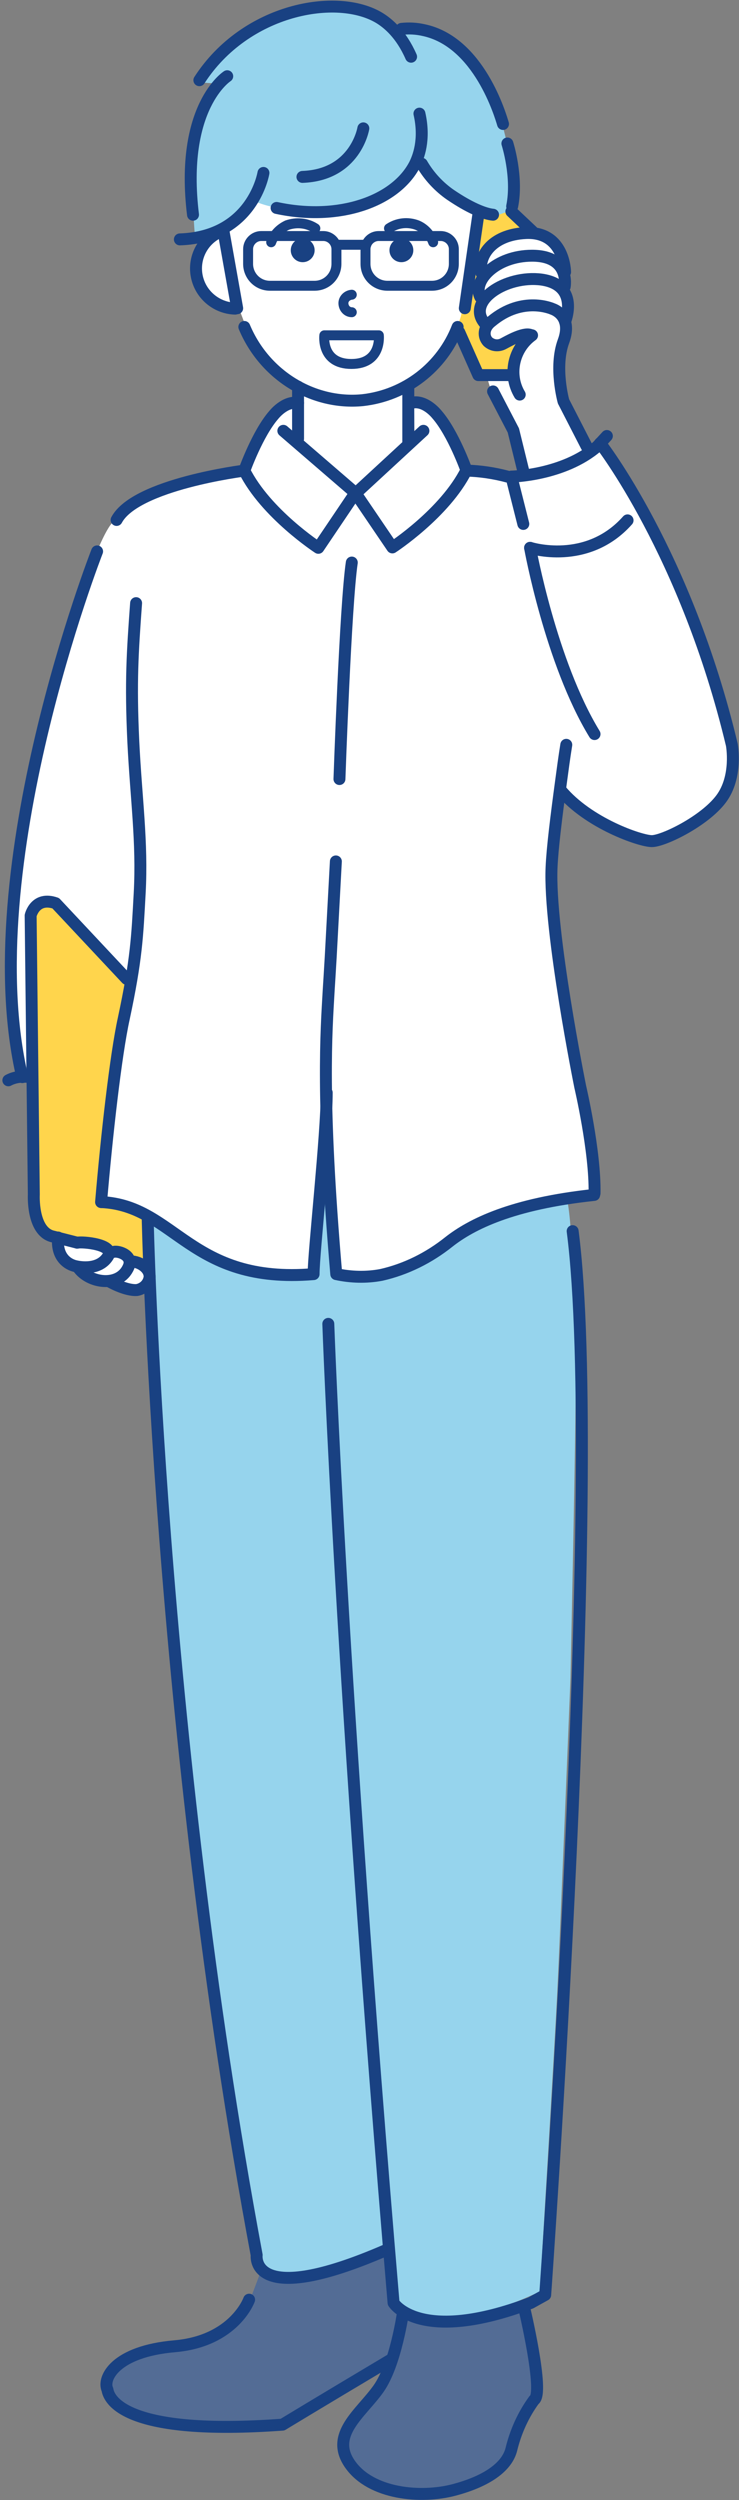 <?xml version="1.0" encoding="utf-8"?>
<!-- Generator: Adobe Illustrator 25.4.8, SVG Export Plug-In . SVG Version: 6.00 Build 0)  -->
<svg version="1.1" id="レイヤー_1" xmlns="http://www.w3.org/2000/svg" xmlns:xlink="http://www.w3.org/1999/xlink" x="0px"
	 y="0px" viewBox="0 0 185.7 628.2" style="enable-background:new 0 0 185.7 628.2;" xml:space="preserve">
<rect x="0" y="0" width="185.7" height="628.2" fill="#808080" stroke="none"/>
<style type="text/css">
	.st0{fill:#536C95;}
	.st1{fill:#FFFFFF;}
	.st2{fill:#FFD54C;}
	.st3{fill:#96D4ED;}
	.st4{fill:none;stroke:#194182;stroke-width:3;stroke-linecap:round;stroke-linejoin:round;}
	.st5{fill:#194182;}
	.st6{fill:none;stroke:#194182;stroke-width:2.5;stroke-linecap:round;stroke-linejoin:round;}
	.st7{fill:none;stroke:#000000;stroke-width:3;stroke-linecap:round;stroke-linejoin:round;}
</style>
<g id="img_recruit-dansei2" transform="translate(-25.09 -0.785)">
	<g id="グループ_3829" transform="translate(28.643 3.086)">
		<path id="パス_2545" class="st0" d="M127,578.6c0,0,4.1,14.5,3,21.4c-2.8,3.7-4.8,7.8-6,12.3c-2.2,7.8-12.4,9.8-15,10.4
			s-20.5,1.8-24.4-7.9c0,0-3.8-4.4,5.8-13.4l3.2-8.6v-2.7l-25.9,15.4c0,0-38.2,3.8-42.8-6.2S43.5,588,43.5,588s13.4-2.8,16.7-12.5
			l-0.5-1l2.3-6.1l2.5,1.5c0,0,9.4,3.3,28.4-5.5l1.6,12.5l2.1,1.2C96.6,578.2,103.5,584.2,127,578.6z"/>
		<path id="パス_2546" class="st1" d="M100.5,99.8c0,0,6.7-0.6,11.9,16.2l3.2,0.1c3,0.8,6.1,1.3,9.3,1.4c3.4,0.1,6.9-0.2,10.2-1.1
			c4.9-1.3,9.5-3.5,13.4-6.7l14,25.1c6.5,12.3,11.5,25.3,14.9,38.7c3.7,14.7,3,20.4,0.3,24.9c-4.5,7.6-13.5,9.9-17.4,10.6
			c-2.2-0.5-4.3-1.2-6.4-2.1c-6.1-2.5-11.7-6.1-16.5-10.7c-1.4,6.7-2.2,13.5-2.4,20.3c-0.5,14,1.7,24,3.7,34.7
			c2.1,10.9,4.7,26.5,7.1,46.4c-7.9,0.2-15.7,1.8-22.9,4.9c-7.3,3.2-10.2,5.6-17.2,9.4c-11.1,6-13.5,5.3-24.7,5.9
			c-0.8-12.7-1.5-25.4-2.3-38.2c-1.2,12.7-2.3,25.4-3.5,38.2c-16.1,1-32-4.7-43.8-15.7l-9.5-2.4l4.9-41.6c0.9-4.7,1.8-9.4,2.7-14.1
			l-19-19.4l-5.7,1.6l0.4,42H2.1c-2.7-20.2-2.7-40.6,0-60.8c1.2-8.7,2.9-17.3,5.2-25.8c2.4-8,4.9-16.1,7.3-24.1l6.3-21.4
			c0,0,2.2-5.5,3.9-7.2l1,0.2c2.8-3.5,6.6-6.2,10.8-7.7c6.9-2.3,21.3-4.2,21.3-4.2s5.8-17.1,12.1-17.6L70,109l15.8,13.7l14.8-13.4
			L100.5,99.8z"/>
		<path id="パス_2547" class="st2" d="M120.6,51l3.6-0.8l3.9,5.1l-8.1,2.5l-2.8,4.2l-0.6,9.3l1.7,11.4l2.9,2.9l7.3-3.2l-4.4,8.9
			h-7.1l-5.6-11.9l1.3-5.3l4.4-23L120.6,51z"/>
		<path id="パス_2548" class="st1" d="M57.9,78.9l-1.4-3.7l-7.9-3l-2.8-8.5l4.2-6.8l11.1-9c1.8,0.9,14.4,7,27.5,0.9
			c5.1-2.4,9.4-6.2,12.5-10.9c3.8,5.6,9.1,9.9,15.3,12.6c0.2,8.6-1.1,17.3-3.9,25.5c-0.2,1.4-0.7,2.7-1.4,3.9
			c-1.1,1.5-6.1,11-12.4,13.7L98,94.1L97.9,109l-12.1,11.2l-14-11.8V94.2C71.8,94.2,62.5,90.4,57.9,78.9z"/>
		<path id="パス_2549" class="st3" d="M34.6,304.7c0,0,2.3,56.7,4.5,82s8.4,91.2,11.7,108.6c0,0,8.6,61.1,11.2,68.8l0.5,2.7
			c0,0,3.4,4.9,20.1-0.2l10.9-3.6l1.7-0.3l1.1,13.4c0,0,7.7,10.7,35.8-2.6c0,0,3.7-61.2,4.4-75.5s3.3-78.6,3.3-78.6
			s1.4-64.1,1.3-75.1s-0.6-40.8-2.4-46.1c0,0-16.3,1.9-26.5,10.3s-24,10.1-30.6,10c0,0-1.6-8.5-4.5-28.1l-2.2,26.8l-2.7,1
			c0,0-6.2,2.9-17.8-2.8S37.4,305.3,34.6,304.7z"/>
		<path id="パス_2550" class="st3" d="M97.9,5.8c0,0,16.5-3.2,24.1,23.6h0.8l1.9,7.7l-0.5,13.7l-3.1,1.1c0,0-14.7-4.9-18.2-13.2
			L101,36c0,0-1,10.6-16.8,13.5s-23.6-1.2-23.6-1.2c-3.3,2.9-6.8,5.4-10.7,7.5c-2.9,1.6-4.5,1.1-4.5,1.1l-0.3-4.6
			c0,0-1.6-20.4,2.8-28.9c0.9-1.6,1.9-3.2,3-4.7l-4.4-0.3c0,0,13.4-18.6,28.5-18.4c11.3,0.1,15.7,1.2,21,6.3L97.9,5.8z"/>
		<path id="パス_2551" class="st1" d="M118.3,65.1c0,0-0.1-7,7.1-7.7s9.8,0.6,11.3,5c0.9,2.3,1.3,4.7,1.3,7.1l0.5,6.2l-0.7,6.3
			l-1.8,6.6l0.9,9.5l6.3,12.9c0,0-6.6,5.1-14,5.2l-3-10.6l-6.5-10.2l-0.9-3l6.1-0.5l1.3-6.5l1.4-2.1l-6.8,0.7l-2.1-2.5l-1.4-11.1
			L118.3,65.1z"/>
		<path id="パス_2552" class="st1" d="M11.9,309l11.5,3.3l10.2,4.6l-0.9,4.1l-3.8,1.1l-14.1-5.9l-3.4-3.7L11.9,309z"/>
		<path id="パス_2553" class="st2" d="M5.4,228L6,303.3l2.3,3.8l24.2,7.5l0.6-0.4l-0.8-11.2L22,299l-0.7-2.1l4.7-37.5l3.1-14.5
			L10,225.5L7,225L5.4,228z"/>
	</g>
	<g id="グループ_3833" transform="translate(27.189 2.439)">
		<path id="パス_2554" class="st4" d="M59.3,80.5c5.1,12.2,17.3,19.6,29.7,18.4c10.8-1.2,20-8.3,23.9-18.4"/>
		<path id="パス_2555" class="st4" d="M57.5,75.8l-3.5-19.7"/>
		<line id="線_468" class="st4" x1="118.1" y1="52.3" x2="114.7" y2="75.8"/>
		<path id="パス_2556" class="st4" d="M103.9,39.5c1.8,3.1,4.3,5.8,7.2,7.8c4.7,3.2,8.5,4.8,10.7,5"/>
		<path id="パス_2557" class="st4" d="M103.3,26.9c1.5,6.6-0.3,11-1.2,12.8C97.3,48.9,83.2,54,67.4,50.6"/>
		<path id="パス_2558" class="st4" d="M64.1,41.8c0,0-2.6,16.1-21,16.7"/>
		<path id="パス_2559" class="st4" d="M89.2,30.6c0,0-1.9,11.7-15.3,12.2"/>
		<path id="パス_2560" class="st4" d="M55,17.5c0,0-11.9,7.6-8.6,34.8"/>
		<path id="パス_2561" class="st4" d="M125.4,34.4c0,0,2.7,8.4,1.2,15.8"/>
		<path id="パス_2562" class="st4" d="M98.8,5.6c1.9-0.2,3.7-0.1,5.5,0.3c14,2.9,19.4,21.6,20,23.6"/>
		<line id="線_469" class="st4" x1="72.8" y1="95.5" x2="72.8" y2="108.6"/>
		<line id="線_470" class="st4" x1="100.5" y1="95.5" x2="100.5" y2="109.7"/>
		<path id="パス_2563" class="st4" d="M69.1,106.6l18.2,15.7l17-15.7"/>
		<path id="パス_2564" class="st4" d="M87.2,122.2L77.9,136c0,0-13.2-8.6-18.6-19.4c0,0,3.3-9.3,7.4-14c0,0,2.8-3.6,6.1-3"/>
		<path id="パス_2565" class="st4" d="M87.2,122.2l9.3,13.7c0,0,13.2-8.6,18.6-19.4c0,0-3.3-9.3-7.4-14c0,0-2.8-3.6-6.1-3"/>
		<path id="パス_2566" class="st4" d="M59.3,116.6c0,0-27.3,3.4-32.1,12.4"/>
		<path id="パス_2567" class="st4" d="M115.2,116.6c3.4,0.1,6.8,0.6,10.2,1.5"/>
		<path id="パス_2568" class="st4" d="M140.2,185.5c-0.5,3.1-0.9,6.1-1.3,9.1c-1.2,8.9-2.2,16.9-2.4,21.7
			c-0.7,16,7.2,55.1,7.2,55.1s3.8,16.2,3.6,26.8"/>
		<path id="パス_2569" class="st4" d="M23.4,300.4c18.6,0.9,22.2,20.7,53.3,18.1c0-5.4,3.3-35.1,3.3-45.6"/>
		<path id="パス_2570" class="st4" d="M82.3,214.8l-1.3,24.1c-0.2,3.5-0.4,6.6-0.5,8.2c-0.6,10.6-1.9,27.1,1.9,71.4
			c3.7,0.8,7.6,0.9,11.3,0.2c6.2-1.4,12-4.3,17-8.3c5.6-4.4,15.8-9.6,36.5-11.8"/>
		<path id="パス_2571" class="st4" d="M86.3,139.7c-1.6,10.9-3.1,54.4-3.1,54.4"/>
		<path id="パス_2572" class="st4" d="M35,304c0,0,2.6,128.1,27.4,261c0,0-1.9,13.7,32.6-1.3"/>
		<path id="パス_2573" class="st4" d="M80.4,331c0,0,3.1,89.1,16.4,246c0,0,6.5,10.6,34.5,0l3.6-2c0,0,14.8-206.6,6.9-267.3"/>
		<path id="パス_2574" class="st4" d="M60.5,576.2c0,0-3.7,10.4-18.7,11.7s-18.2,8.1-16.9,10.9c0.4,2.5,4.3,11.7,44,8.8
			c0,0,7.7-4.7,27.5-16.5"/>
		<path id="パス_2575" class="st4" d="M99.2,579.2c0,0-1.8,13.2-6.2,19.4s-12.4,11.5-7.1,19s17.8,8.6,26.1,6.4s13.3-5.8,14.4-10.2
			c1.1-4.5,3-8.7,5.7-12.4c2.7-1.6-2.6-23.7-2.6-23.7"/>
		<path id="パス_2576" class="st4" d="M101.2,12.6c-2.5-5.7-5.8-8.4-7.9-9.7C82.7-3.6,59.6,0.5,48,18.5"/>
		<g id="グループ_3830" transform="translate(70.964 58.229)">
			<circle id="楕円形_188" class="st5" cx="3" cy="3" r="3"/>
			<circle id="楕円形_189" class="st5" cx="27.8" cy="3" r="3"/>
		</g>
		<path id="パス_2577" class="st6" d="M86.3,72.4c-1.2,0.1-2.2,1.1-2.1,2.3c0.1,1.2,1,2.1,2.1,2.1"/>
		<g id="グループ_3831" transform="translate(60.245 57.652)">
			<path id="長方形_2452" class="st6" d="M3.3,0h15.6c1.8,0,3.3,1.5,3.3,3.3V7c0,3-2.4,5.5-5.5,5.5H5.5C2.4,12.5,0,10,0,7V3.3
				C0,1.5,1.5,0,3.3,0C3.3,0,3.3,0,3.3,0z"/>
			<path id="長方形_2453" class="st6" d="M32.8,0h15.6c1.8,0,3.3,1.5,3.3,3.3V7c0,3-2.4,5.5-5.5,5.5H35c-3,0-5.5-2.4-5.5-5.5V3.3
				C29.5,1.5,31,0,32.8,0C32.8,0,32.8,0,32.8,0z"/>
			<line id="線_471" class="st6" x1="22.5" y1="2.2" x2="29.7" y2="2.2"/>
		</g>
		<path id="パス_2578" class="st4" d="M53.4,56.5c-5.1,2.1-7.6,7.9-5.5,13.1c1.5,3.7,5.1,6.2,9.1,6.3"/>
		<path id="パス_2579" class="st4" d="M22.3,136.9c0,0-31.1,79.5-18.8,132.1"/>
		<path id="パス_2580" class="st4" d="M32.1,149.9c-0.9,12.4-1.4,19.7-0.7,34.8c0.7,14.3,2.3,25.2,1.6,38.1
			c-0.6,11-0.8,16.5-4,31.5c-2,9.1-4.3,29.5-5.7,46.1"/>
		<path id="パス_2581" class="st4" d="M17.3,310.6L11,309c-5.1-1.4-4.6-10.5-4.6-10.5l-0.8-70.1c0,0,1.1-4.9,6.3-3.1l17.8,19"/>
		<path id="パス_2582" class="st7" d="M146,297.4"/>
		<path id="パス_2583" class="st4" d="M131.1,136c0,0,5.2,28.8,16.2,46.8"/>
		<path id="パス_2584" class="st4" d="M148.7,109.7c0,0,21.6,27.6,33.1,75.8c0,0,1.5,8-2.7,13.6s-14.5,10.6-17.4,10.6
			s-16-4.5-22.9-12.8"/>
		<path id="パス_2585" class="st4" d="M150.4,107.9l-2.4,2.6c-8.6,7.4-21.6,7.6-21.6,7.6l3,11.9"/>
		<path id="パス_2586" class="st4" d="M129.5,117.1l-2.6-10.6l-5.1-9.8"/>
		<path id="パス_2587" class="st4" d="M131.6,82.6c-4.7,3.4-6.1,9.9-3.1,14.9"/>
		<path id="パス_2588" class="st4" d="M145.3,110.5l-5.8-11.3c0,0-2.4-8.6,0-15.1s-2.7-8.1-2.7-8.1s-7.5-3.5-15.4,3.1
			c-2.1,1.6-2.1,3.8-0.9,5.1c1.1,1,2.6,1.2,3.9,0.5c0.8-0.4,5-2.9,6.8-2.2"/>
		<path id="パス_2589" class="st4" d="M126.3,92.6h-8.2l-4.8-10.8"/>
		<path id="パス_2590" class="st4" d="M139.9,79.2c0,0,3.8-9.2-5.9-10.6c-9-1.2-19.2,5.5-14.2,11.1"/>
		<path id="パス_2591" class="st4" d="M139.8,70.4c0,0,1.5-7.8-8.2-7.8c-9,0-15.1,6.3-13,10.4"/>
		<path id="パス_2592" class="st4" d="M139.9,66.7c0,0-0.1-10.2-9.8-9.8c-9,0.4-12.1,6.2-11.2,10.1"/>
		<line id="線_472" class="st4" x1="131.7" y1="56.5" x2="126.4" y2="51.5"/>
		<path id="パス_2593" class="st4" d="M131.1,136c0,0,14.3,4.6,24.5-6.9"/>
		<path id="パス_2594" class="st4" d="M17.3,310.6c1.3-0.3,9.7,0.4,7.7,3.5c-2.5,3.9-8.1,2.4-8.1,2.4s-5-0.8-4.4-7.2"/>
		<path id="パス_2595" class="st4" d="M17.5,316.8c2.7,4,10.4,5.2,12.7-0.1c1.3-2.9-2.5-4.1-3.7-3.8"/>
		<path id="パス_2596" class="st4" d="M25.3,320.3c0,0,4.1,2.4,7,2.2c1.7-0.3,3-1.6,3.2-3.3c0.1-1.7-1.7-3.6-4.4-3.9"/>
		<path id="パス_2597" class="st4" d="M0,269.8c1.1-0.6,2.4-0.9,3.7-0.9c0.8,0,2,0,2.3,0.3"/>
		<path id="パス_2598" class="st6" d="M79.4,82.6h13.7c0,0,0.8,7.2-6.9,7.2S79.4,82.6,79.4,82.6z"/>
		<g id="グループ_3832" transform="translate(66.046 54.422)">
			<path id="パス_2599" class="st6" d="M29.6,1.3c2.1-1.4,4.7-1.7,7.1-0.8c1.9,0.8,3.3,2.4,4,4.3"/>
			<path id="パス_2600" class="st6" d="M11.1,1.3C9-0.1,6.3-0.3,4,0.5C2.1,1.4,0.7,2.9,0,4.8"/>
		</g>
	</g>
</g>
</svg>
